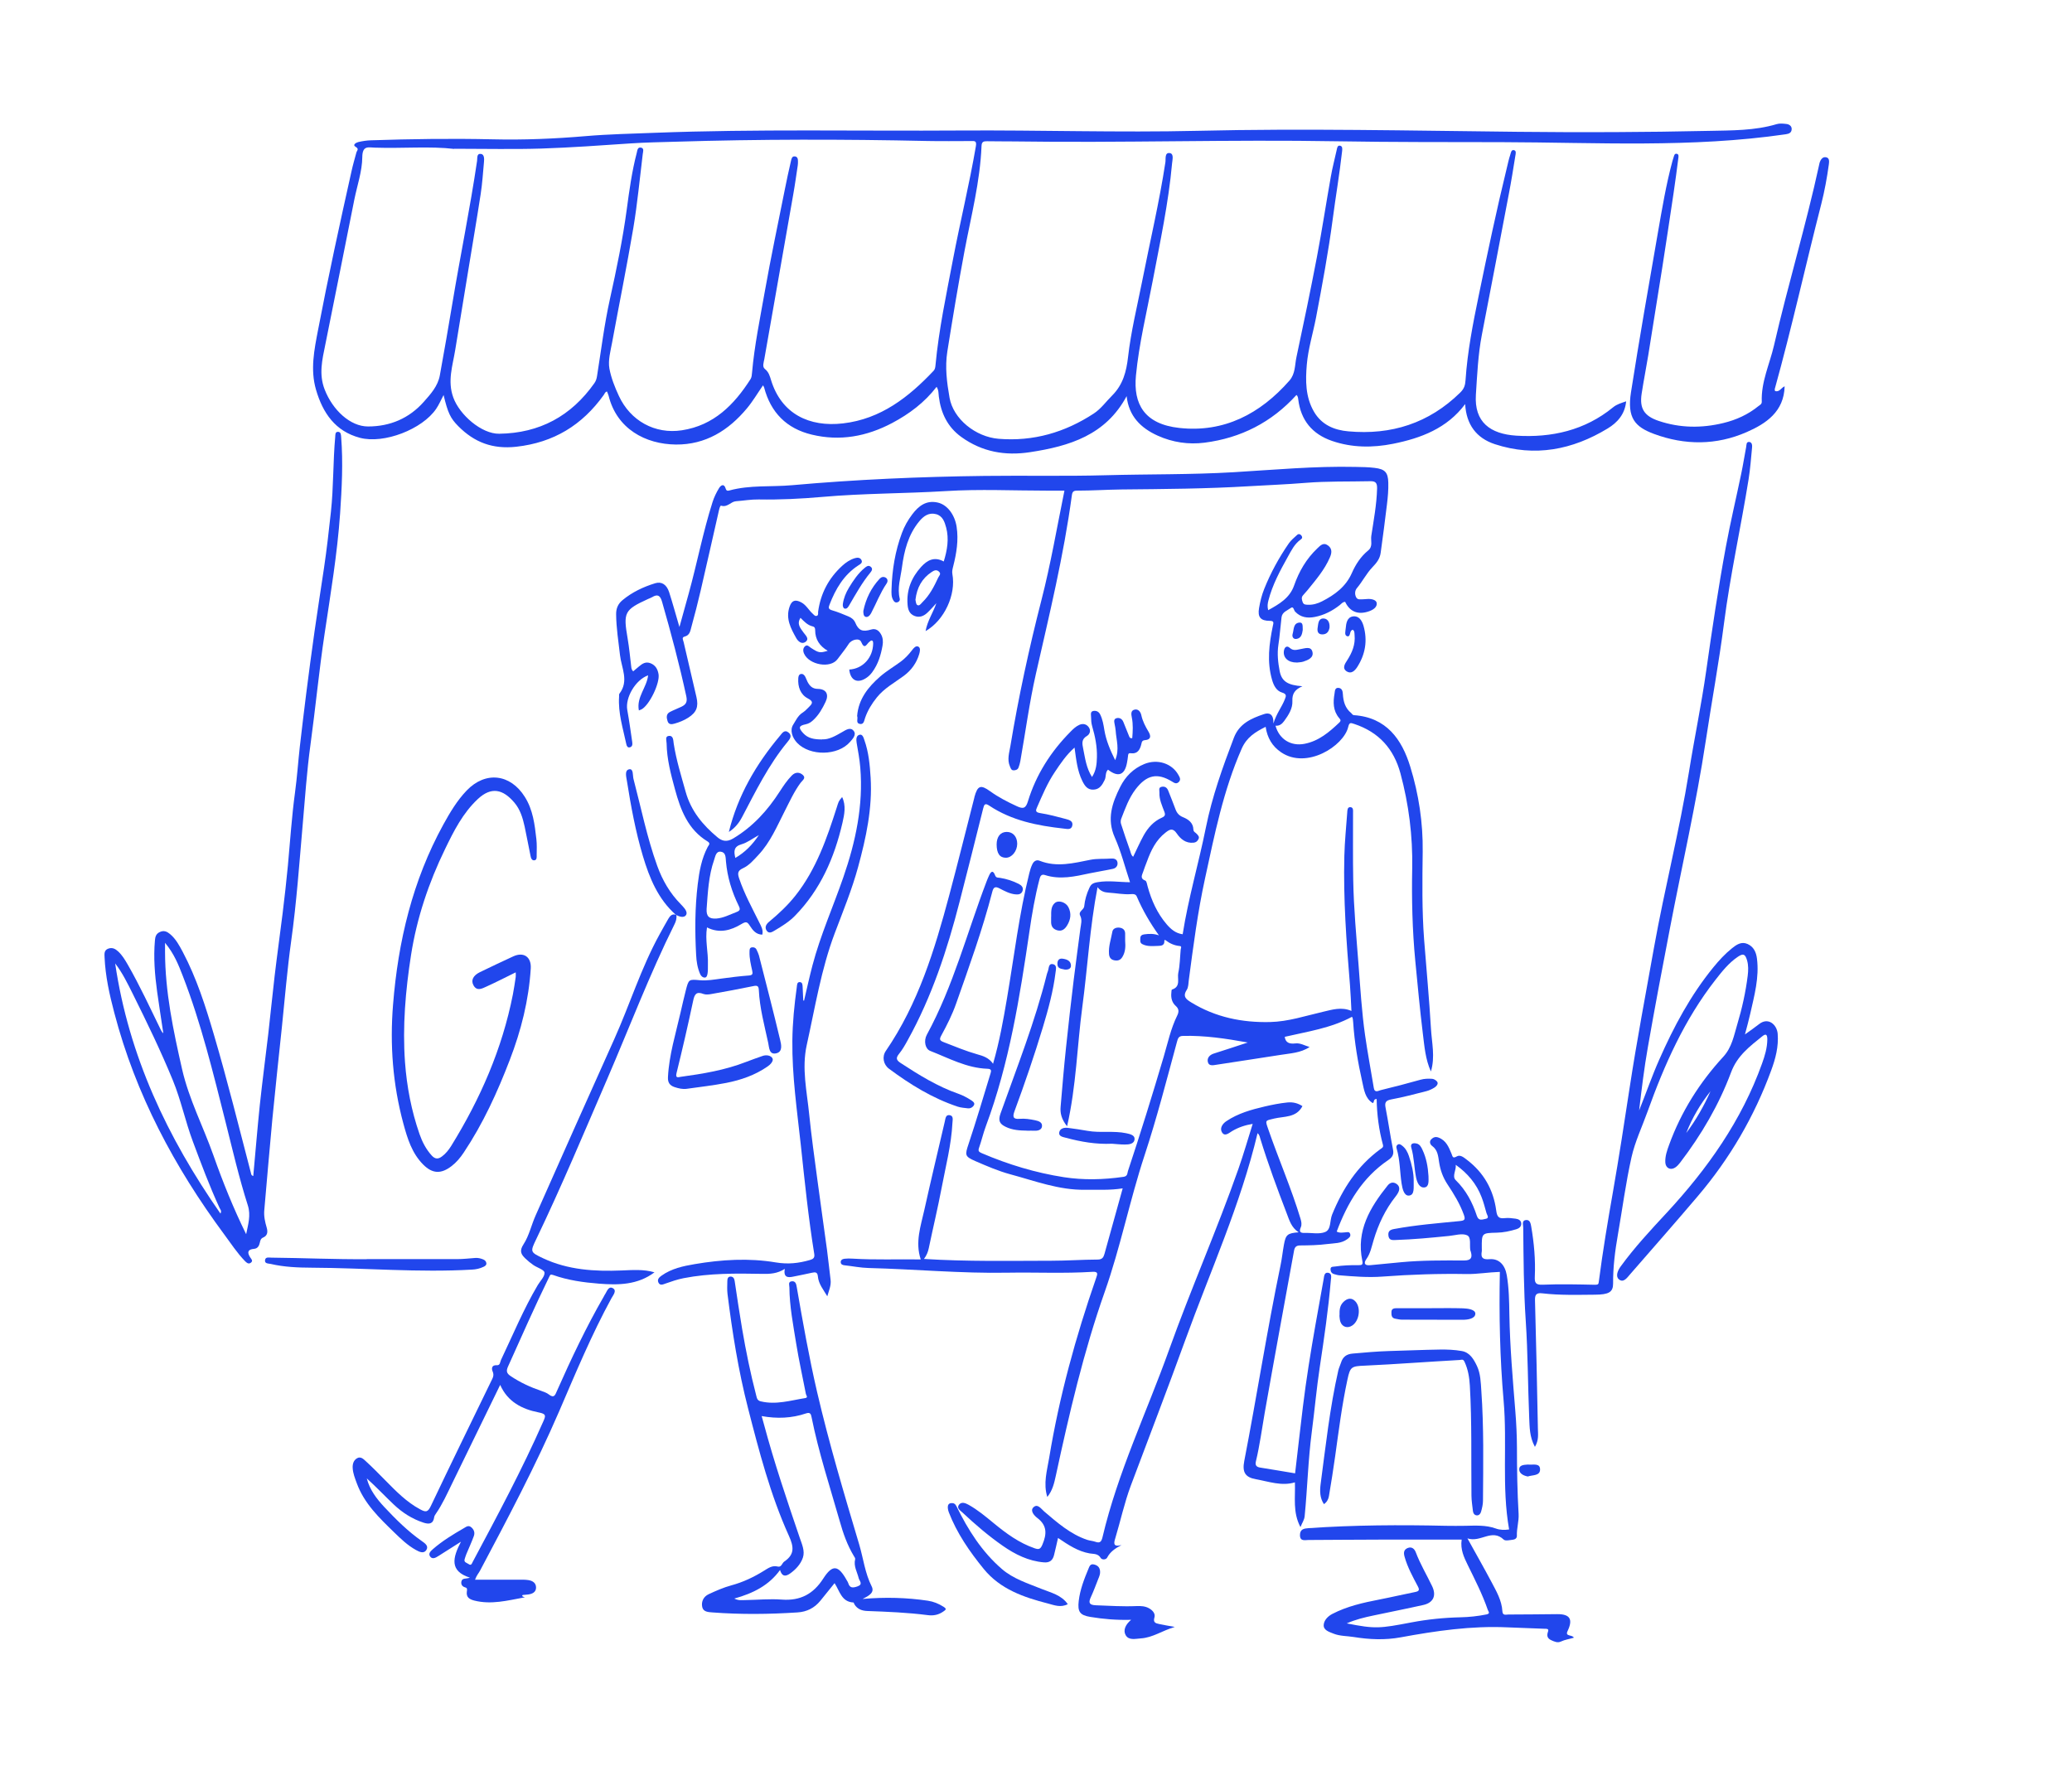 <svg width="1408" height="1200" viewBox="0 0 1408 1200" fill="none" xmlns="http://www.w3.org/2000/svg">
<path d="M430.325 456.195C431.54 455.148 432.797 454.101 434.053 453.053C436.399 451.084 438.703 449.367 442.179 450.791C445.572 452.215 446.912 454.855 447.499 458.123C448.546 464.155 441.383 479.07 436.022 482.045C435.477 482.338 434.849 482.505 434.137 482.799C432.378 473.791 439.498 467.256 440.42 458.96C431.833 461.977 424.754 474.168 426.262 482.505C427.561 489.711 428.566 496.959 429.613 504.207C429.823 505.715 429.864 507.433 427.98 507.894C426.513 508.271 425.885 507.014 425.634 505.841C423.372 495.116 419.937 484.6 420.691 473.414C420.733 472.744 420.566 471.906 420.901 471.445C427.561 462.815 422.325 453.975 421.319 445.261C420.272 436.002 418.764 426.785 418.681 417.401C418.639 413.379 420.063 410.278 423.079 407.807C429.613 402.402 437.195 398.841 445.237 396.369C449.551 395.029 452.986 397.249 454.662 402.318C457.049 409.734 459.102 417.275 461.699 426.115C464.044 417.694 466.055 410.488 468.024 403.282C473.72 382.67 477.699 361.638 484.192 341.235C485.239 337.926 486.789 334.742 488.59 331.767C489.847 329.714 492.025 328.374 493.114 332.019C493.658 333.778 494.58 333.611 495.669 333.317C509.617 329.505 523.985 331.013 538.101 329.756C581.663 325.86 625.268 323.975 668.998 323.43C696.476 323.095 723.954 323.723 751.431 322.969C780.417 322.173 809.403 322.634 838.347 320.916C865.909 319.282 893.47 316.685 921.158 317.313C925.514 317.397 929.87 317.439 934.185 317.984C941.138 318.822 943.232 321 943.4 328.039C943.525 332.856 943.107 337.716 942.52 342.534C941.222 353.636 939.714 364.697 938.206 375.757C937.661 379.821 935.399 382.586 932.467 385.644C928.53 389.792 925.849 395.196 922.079 399.679C920.655 401.355 920.488 403.785 921.535 405.879C922.582 407.932 924.718 407.22 926.477 407.262C927.315 407.262 928.153 407.136 928.991 407.094C931.63 406.843 935.064 407.555 935.483 409.608C936.07 412.541 933.096 414.468 930.289 415.432C922.875 418.029 917.262 415.767 914.079 409.022C912.403 409.022 911.524 410.32 910.435 411.2C905.366 415.18 899.754 418.071 893.429 419.286C888.444 420.249 883.795 419.621 880.067 415.641C879.187 414.677 878.978 411.829 877.218 413.127C874.873 414.887 871.312 415.85 870.851 419.495C870.098 425.738 869.679 432.022 868.715 438.222C867.794 444.297 868.464 450.288 869.595 456.154C870.977 463.066 875.04 465.664 885.051 466.376C880.067 468.513 877.972 471.319 878.224 476.431C878.475 481.458 875.627 485.941 872.611 490.047C871.145 492.058 869.385 493.44 866.747 493.189C869.302 502.447 877.218 507.265 886.433 505.506C896.151 503.621 903.23 497.588 910.058 491.094C911.44 489.753 910.979 489.125 909.974 487.952C905.827 483.05 905.827 477.185 906.874 471.319C907.126 469.895 906.958 467.088 909.765 467.507C911.943 467.842 912.403 469.644 912.529 471.697C912.822 476.64 914.037 481.207 918.142 484.558C918.77 485.061 919.022 485.941 920.027 486.025C942.143 487.533 952.615 502.406 958.354 521.133C964.092 539.776 967.024 559.09 966.773 578.78C966.522 598.68 966.228 618.622 967.736 638.522C969.286 658.674 971.213 678.784 972.386 698.977C972.93 708.571 975.36 718.249 972.344 728.178C968.574 719.841 967.946 710.959 966.857 702.287C964.846 685.906 963.338 669.483 961.746 653.102C959.736 632.113 959.233 611.039 959.652 589.966C960.029 568.139 957.348 546.689 951.652 525.574C947.128 508.857 936.949 497.546 920.32 492.016C917.765 491.178 916.927 490.801 916.131 494.152C913.032 506.972 888.025 523.06 870.6 511.287C864.527 507.182 861.176 501.484 860.045 493.943C853.008 497.504 847.227 500.939 843.751 508.857C831.31 537.137 825.362 567.091 818.87 596.963C813.885 619.795 810.911 642.88 807.853 665.964C807.56 668.268 807.602 670.949 806.429 672.751C803.371 677.401 806.303 679.286 809.571 681.297C826.032 691.352 844.086 695.039 863.144 694.578C875.501 694.285 887.146 690.347 899 687.623C905.283 686.157 911.608 684.104 918.351 687.037C918.016 680.836 917.807 675.013 917.346 669.232C914.917 640.073 912.78 610.872 913.534 581.587C913.786 571.742 914.791 561.938 915.503 552.093C915.587 550.627 915.629 548.574 917.43 548.532C919.776 548.532 919.44 550.794 919.44 552.386C919.482 567.636 919.273 582.844 919.566 598.094C919.901 617.491 921.744 636.805 923.21 656.118C924.425 671.913 925.388 687.791 927.608 703.46C929.326 715.484 931.588 727.424 933.556 739.406C934.143 742.967 936.698 741.249 938.206 740.872C947.253 738.693 956.301 736.305 965.265 733.792C967.904 733.038 970.585 732.996 973.224 733.163C974.522 733.247 976.281 734.378 976.784 735.468C977.412 736.808 975.988 738.358 974.773 739.112C973.098 740.16 971.213 741.04 969.328 741.542C961.411 743.553 953.495 745.69 945.452 747.156C941.641 747.868 940.845 749.251 941.557 752.854C943.4 762.322 944.74 771.874 946.625 781.343C947.295 784.778 945.997 786.579 943.358 788.381C925.765 800.321 915.629 817.54 908.34 836.979C910.435 838.11 912.236 837.608 914.037 837.524C915.336 837.44 916.885 836.812 917.472 838.529C918.1 840.331 916.676 841.253 915.461 842.174C911.44 845.149 906.581 844.855 902.015 845.442C895.9 846.238 889.659 846.364 883.501 846.406C880.611 846.406 879.732 847.746 879.313 850.176C872.653 886.834 865.867 923.451 859.416 960.151C857.49 971.127 856.065 982.187 853.468 992.996C852.756 995.845 853.762 996.976 856.484 997.395C864.317 998.61 872.15 999.993 880.067 1001.29C881.826 986.293 883.543 971.043 885.386 955.877C887.648 937.402 890.622 919.01 893.847 900.66C895.691 890.228 897.534 879.754 899.46 869.322C899.795 867.479 899.837 864.588 902.434 864.965C905.408 865.384 904.487 868.401 904.319 870.411C902.644 890.018 899.795 909.458 896.863 928.897C894.643 943.56 893.345 958.349 891.418 973.054C888.905 992.117 888.444 1011.35 886.559 1030.45C886.308 1032.96 884.925 1034.77 883.711 1037.82C878.349 1027.77 880.318 1017.63 879.941 1007.41C870.893 1010.13 862.265 1006.86 853.51 1005.31C846.222 1004.01 844.044 1000.62 845.51 992.954C854.097 948.629 861.008 904.053 870.181 859.854C871.145 855.287 871.605 850.679 872.443 846.07C873.7 839.032 874.831 838.068 882.496 837.482C877.512 834.256 876.171 829.312 874.37 824.62C867.919 807.82 861.678 790.937 856.4 773.76C856.023 772.503 855.856 771.162 854.557 770.115C842.997 818.755 822.346 864.085 805.424 910.756C793.444 943.853 780.752 976.741 768.396 1009.71C764.039 1021.4 761.442 1033.59 757.84 1045.53C756.919 1048.55 756.165 1051.57 762.113 1050.02C757.714 1052.32 754.405 1054.62 752.353 1058.56C751.557 1060.07 748.793 1060.2 747.955 1058.77C746.112 1055.67 743.18 1056.17 740.499 1055.71C732.54 1054.33 726.006 1049.97 718.969 1045.2C718.006 1049.35 717.21 1053.12 716.246 1056.89C715.367 1060.36 713.356 1062.12 709.377 1061.79C698.863 1060.91 689.816 1056.38 681.396 1050.52C671.637 1043.73 662.631 1035.98 653.96 1027.85C652.494 1026.51 649.813 1024.88 651.74 1022.53C653.458 1020.44 656.055 1021.48 658.191 1022.66C664.348 1026.09 669.752 1030.62 675.155 1035.06C683.7 1042.1 692.496 1048.59 703.136 1052.24C706.068 1053.24 707.073 1052.74 708.371 1049.68C711.345 1042.6 711.681 1036.73 704.853 1031.58C702.926 1030.12 699.827 1026.81 702.172 1024.46C705.021 1021.57 707.408 1025.34 709.586 1027.22C718.508 1034.81 727.305 1042.56 738.656 1046.45C740.541 1047.08 742.593 1047.17 744.478 1047.84C747.578 1048.97 748.499 1047.5 749.17 1044.78C759.558 1000.62 779.244 959.773 794.449 917.292C809.277 875.9 827.079 835.597 841.656 794.079C845.091 784.233 847.981 774.22 851.248 763.789C846.138 764.626 841.614 766.135 837.342 768.648C835.206 769.905 832.357 772.67 830.43 769.612C828.713 766.889 830.556 763.831 833.363 761.945C841.279 756.625 850.285 754.111 859.416 751.974C864.443 750.801 869.511 749.796 874.705 749.251C878.601 748.832 881.91 749.712 885.051 751.723C880.904 759.725 872.653 758.552 865.783 760.186C859.584 761.652 859.709 761.233 861.804 767.35C868.841 787.753 877.512 807.569 883.753 828.265C884.339 830.276 884.758 832.245 883.92 834.13C882.622 837.105 883.627 838.027 886.601 837.901C891.292 837.733 896.486 838.948 900.508 837.272C904.654 835.555 903.565 829.522 905.199 825.5C912.362 807.862 922.373 792.403 937.955 781.007C939.044 780.211 940.258 779.792 939.756 777.991C937.033 767.894 935.651 757.546 935.483 746.863C932.97 746.947 934.059 749.125 932.844 749.67C927.608 746.444 926.938 740.621 925.765 735.468C922.75 722.019 920.404 708.403 919.524 694.62C919.44 693.112 919.273 691.687 918.728 691.017C904.277 698.809 888.486 701.03 873.03 704.633C873.532 708.697 876.339 709.576 880.192 709.116C883.669 708.697 886.643 710.624 889.91 711.545C883.795 715.651 876.716 715.819 869.888 716.95C855.563 719.254 841.195 721.307 826.87 723.569C824.441 723.946 821.592 724.659 820.838 721.935C820.042 719.212 821.802 716.95 824.859 715.986C832.315 713.64 839.729 711.168 847.897 708.487C832.86 705.764 818.493 703.627 803.832 704.004C800.858 704.088 800.439 705.722 799.811 707.984C792.816 733.792 786.156 759.725 777.778 785.155C767.684 815.78 761.442 847.495 750.719 877.911C736.31 918.674 726.592 960.737 717.461 1002.93C716.372 1007.95 715.241 1012.94 711.681 1017.34C708.832 1008.16 711.513 999.448 712.937 990.86C719.807 949.132 730.991 908.494 744.855 868.568C745.819 865.845 746.447 864.085 742.384 864.337C723.158 865.552 703.848 864.588 684.622 864.923C653.122 865.51 621.749 862.535 590.292 861.739C584.805 861.613 579.359 860.482 573.914 859.896C572.657 859.77 571.485 859.351 571.317 858.01C571.108 856.335 572.49 855.622 573.83 855.455C575.631 855.245 577.516 855.245 579.318 855.371C594.732 856.335 610.104 855.664 625.686 855.916C621.749 844.185 625.686 833.251 628.116 822.274C632.556 802.206 637.373 782.222 642.022 762.197C642.483 760.228 642.567 757.588 645.122 757.839C648.18 758.175 647.3 761.107 647.216 763.118C646.462 778.159 642.609 792.696 639.844 807.401C637.247 821.101 633.98 834.633 631.132 848.291C630.587 850.888 629.624 853.276 627.865 855.581C657.102 857.424 685.92 856.837 714.697 856.796C725.084 856.796 735.472 856.041 745.819 856C748.918 856 749.84 854.617 750.51 852.229C754.573 837.524 758.678 822.861 762.908 807.611C754.154 809.035 745.693 808.449 737.232 808.574C719.555 808.826 703.219 802.542 686.548 798.059C678.339 795.838 670.548 792.445 662.798 789.093C655.51 785.909 655.678 784.987 658.149 777.53C663.469 761.568 668.244 745.439 673.145 729.351C673.689 727.633 673.731 726.418 671.008 726.334C656.934 725.874 644.787 719.129 632.095 714.185C628.744 712.886 627.529 707.398 629.833 703.166C647.845 670.111 657.144 633.746 670.464 598.89C670.925 597.633 671.469 596.418 672.014 595.203C673.27 592.354 674.736 590.93 676.244 594.952C676.914 596.711 678.255 596.376 679.511 596.586C683.951 597.298 688.224 598.638 692.245 600.691C694.172 601.655 695.596 603.163 694.884 605.384C694.172 607.604 692.287 608.065 689.983 607.813C686.046 607.395 682.653 605.551 679.26 603.792C676.202 602.158 675.071 602.996 674.275 606.138C667.615 631.903 658.568 656.914 649.73 682.01C647.091 689.551 643.488 696.673 639.677 703.669C638.127 706.476 638.588 707.23 641.562 708.361C648.976 711.21 656.306 714.311 664.013 716.489C667.951 717.578 672.014 718.835 674.82 722.941C679.176 707.859 681.815 693.07 684.328 678.239C689.145 649.918 692.496 621.346 699.45 593.402C699.952 591.307 700.622 589.212 701.544 587.285C702.507 585.316 704.267 584.059 706.487 584.981C718.089 589.589 729.566 586.573 741.002 584.31C745.651 583.389 750.342 583.85 755.034 583.472C757.044 583.305 758.929 583.849 759.348 585.986C759.767 588.207 758.468 590.008 756.248 590.469C751.054 591.6 745.777 592.396 740.583 593.485C730.446 595.664 720.351 598.01 710.005 594.658C707.743 593.946 706.905 595.287 706.361 597.507C703.345 609.112 701.293 620.927 699.575 632.783C692.957 677.736 685.878 722.522 669.919 765.381C668.118 770.199 666.987 775.268 665.27 780.128C664.516 782.306 665.27 782.851 667.113 783.689C685.082 791.397 703.806 797.053 722.99 800.028C736.226 802.081 750.007 801.746 763.495 799.776C766.343 799.357 766.008 797.263 766.469 795.88C775.056 770.073 783.098 744.098 790.805 718.039C793.57 708.697 795.58 699.061 799.937 690.221C801.151 687.749 801.319 685.696 798.889 683.56C796.418 681.339 795.622 678.197 795.957 674.845C796.041 674.008 796.041 672.583 796.418 672.499C802.617 670.53 799.853 665 800.691 661.146C801.822 655.993 801.822 650.546 802.324 645.268C802.408 644.388 803.288 643.089 801.696 642.921C798.052 642.586 794.952 641.204 792.104 639.025C791.601 638.648 791.182 638.69 791.224 639.486C791.392 642.586 789.046 642.796 786.994 642.838C783.349 642.921 779.58 643.424 776.145 641.581C774.469 640.659 774.888 639.025 774.888 637.559C774.888 635.883 776.061 635.213 777.485 635.003C780.794 634.542 784.103 634.417 787.538 635.674C781.548 627.295 776.48 618.622 772.501 609.322C771.789 607.604 770.281 607.52 768.731 607.646C763.495 608.065 758.385 606.934 753.233 606.64C750.51 606.473 747.955 605.761 745.819 602.912C740.541 630.269 739.075 657.459 735.472 684.314C731.912 710.875 731.409 737.897 725.126 765.422C721.189 760.479 720.351 756.373 720.728 752.142C721.859 738.693 722.99 725.203 724.414 711.797C726.006 696.38 727.807 681.004 729.65 665.67C731.032 654.107 732.708 642.586 734.174 631.023C734.551 628.133 735.514 625.242 734.048 622.309C732.54 619.293 736.52 618.497 736.771 615.857C737.19 611.584 738.405 607.394 740.248 603.456C741.337 601.11 742.342 600.105 745.944 599.518C753.316 598.261 760.395 599.518 767.893 599.56C764.416 589.128 761.819 578.738 757.547 569.144C751.934 556.576 755.746 545.683 761.233 534.749C764.793 527.668 770.155 522.264 777.653 519.205C786.533 515.603 796.376 518.787 800.732 526.579C801.654 528.213 802.743 529.889 800.9 531.565C799.266 533.073 797.842 531.983 796.376 531.104C786.407 525.029 779.244 526.579 771.747 536.299C767.097 542.373 764.626 549.454 761.903 556.45C761.526 557.456 761.442 558.838 761.777 559.886C763.704 565.918 765.715 571.868 767.851 577.817C768.396 579.325 768.521 581.126 770.029 582.258C772.417 577.398 774.553 572.454 777.15 567.762C780.04 562.567 783.936 558.168 789.507 555.696C791.643 554.732 792.062 553.853 791.182 551.548C789.632 547.401 787.664 543.253 787.873 538.645C787.957 537.178 786.952 535.084 789.591 534.665C791.769 534.33 793.109 535.419 793.863 537.346C795.497 541.536 797.214 545.683 798.764 549.915C799.727 552.554 801.235 554.314 804 555.403C807.602 556.869 810.827 559.215 810.953 563.74C810.995 565.416 812.461 565.793 813.299 566.756C814.136 567.762 815.225 568.642 814.43 570.234C813.676 571.742 812.712 572.538 810.995 572.705C805.759 573.208 802.199 570.15 799.685 566.463C796.963 562.441 794.826 563.614 792.02 565.835C785.527 570.862 782.177 577.859 779.454 585.316C778.574 587.662 777.611 589.966 776.857 592.354C776.145 594.575 774.386 597.005 778.281 598.471C779.203 598.806 779.454 601.068 779.873 602.493C782.47 611.919 786.365 620.633 792.774 628.133C795.622 631.442 798.848 634.291 803.665 634.92C807.518 610.411 814.555 586.656 819.414 562.525C823.687 541.326 830.849 521.342 838.473 501.358C842.159 491.722 850.327 488.203 858.914 485.312C862.558 484.056 865.574 485.354 865.322 491.68C867.417 484.81 871.061 480.495 873.071 475.3C873.825 473.33 874.705 471.697 871.27 470.691C867.375 469.56 865.49 465.831 864.401 461.977C860.84 449.702 862.432 437.51 864.945 425.361C865.364 423.392 866.034 421.925 862.851 421.925C856.61 421.925 854.516 419.412 855.563 413.295C856.317 408.896 857.364 404.539 859.039 400.349C863.437 389.331 869.092 378.983 875.836 369.221C877.344 367.085 879.48 365.325 881.449 363.524C882.496 362.56 883.711 363.021 884.465 364.11C885.093 365.074 885.009 365.912 883.92 366.624C879.648 369.598 877.511 374.165 875.082 378.48C869.804 387.948 864.652 397.459 861.93 408.1C861.427 410.111 861.092 411.996 861.762 414.677C869.302 410.53 876.422 406.424 879.396 397.878C882.747 388.284 887.732 379.737 895.146 372.699C897.157 370.813 899.251 368.3 902.476 370.73C905.492 372.992 904.948 376.008 903.691 378.857C900.089 387.236 894.141 394.107 888.486 401.103C887.522 402.277 886.517 403.366 885.512 404.497C884.172 405.963 884.59 407.43 885.177 409.105C885.847 411.074 887.313 410.907 888.779 410.991C892.214 411.158 895.481 410.153 898.413 408.645C907 404.246 914.54 398.757 918.645 389.415C921.2 383.591 924.676 378.229 929.703 374.123C933.138 371.316 931.336 367.546 931.839 364.236C933.473 353.553 935.483 342.911 935.776 332.019C935.86 328.374 934.939 326.949 931.169 327.033C916.466 327.368 901.722 326.949 887.02 328.164C874.37 329.212 861.636 329.672 848.945 330.427C820.001 332.186 791.057 332.354 762.071 332.647C752.06 332.773 742.007 333.443 731.954 333.443C729.399 333.443 728.687 334.197 728.352 336.753C722.823 377.684 713.063 417.736 703.931 457.955C699.491 477.562 696.853 497.546 693.334 517.362C693.083 518.828 692.622 520.253 692.119 521.635C691.575 523.06 690.193 523.521 688.81 523.521C687.177 523.521 686.842 522.18 686.297 520.881C684.245 516.189 685.836 511.539 686.59 507.056C692.119 473.666 699.282 440.61 707.701 407.807C713.984 383.382 718.215 358.538 723.325 333.443C719.346 333.443 715.534 333.443 711.722 333.443C688.768 333.443 665.73 332.312 642.86 333.736C614.796 335.454 586.648 335.244 558.667 337.716C544.3 338.973 529.975 339.685 515.565 339.434C510.329 339.35 505.219 340.272 500.067 340.649C496.632 340.9 494.329 345.006 490.056 343.665C489.218 343.414 488.674 346.389 488.297 347.981C484.234 365.786 480.255 383.633 476.108 401.439C474.181 409.692 472.087 417.903 469.825 426.073C469.113 428.628 468.819 431.729 465.259 432.608C462.997 433.153 464.254 434.996 464.547 436.337C467.437 448.78 470.369 461.265 473.259 473.707C474.809 480.369 473.301 484.139 467.688 487.742C464.882 489.544 461.782 490.801 458.557 491.722C456.463 492.351 454.368 492.602 453.614 490.005C452.902 487.742 452.567 485.229 455.248 483.846C457.761 482.547 460.442 481.542 462.997 480.327C465.971 478.902 467.228 477.227 466.39 473.289C461.699 451.629 456.002 430.262 449.886 408.938C448.672 404.664 446.871 403.533 443.059 405.879C442.221 406.382 441.216 406.675 440.336 407.094C424.293 414.426 423.456 416.228 426.472 433.74C427.561 440.15 428.189 446.643 428.943 453.095C429.069 454.31 429.278 455.399 430.451 456.405L430.325 456.195Z" fill="#2146EC"/>
<path d="M1105.04 272.57C1104.29 281.451 1099.05 287.233 1092.43 291.213C1068.56 305.708 1043.01 310.736 1015.91 301.896C1003.17 297.748 996.386 288.406 995.632 274.622C983.318 291.129 965.599 297.79 946.624 301.603C932.76 304.368 918.728 304.326 905.114 299.634C891.669 294.983 883.961 285.599 882.202 271.438C882.076 270.307 881.909 269.134 880.987 268.422C864.149 287.023 843.163 297.707 818.492 300.849C807.643 302.231 796.794 300.639 786.7 296.073C775.181 290.878 767.055 282.834 765.589 269.218C751.389 295.737 726.675 303.237 699.952 307.301C683.029 309.898 667.405 307.133 653.289 296.994C643.823 290.165 639.341 280.655 637.959 269.427C637.707 267.333 637.917 265.154 636.451 262.892C628.241 273.575 617.853 281.326 606.25 287.484C588.993 296.617 570.772 300.011 551.588 295.36C534.498 291.255 523.733 280.362 519.251 263.311C519.125 262.892 518.832 262.515 518.497 261.886C514.769 267.249 511.585 272.695 507.606 277.471C495.082 292.512 479.5 302.273 459.31 302.106C438.576 301.896 419.099 291.422 413.57 268.925C413.318 267.961 412.858 267.081 412.481 266.076C411.224 266.285 410.889 267.5 410.302 268.38C395.642 288.867 376.374 300.765 350.781 303.614C334.696 305.373 322.298 300.597 311.449 289.663C306.046 284.216 304.328 280.613 301.438 268.464C299.637 271.815 298.338 274.999 296.412 277.806C287.029 291.716 260.933 301.854 244.597 297.539C227.801 293.098 219.339 280.655 214.732 264.819C210.753 251.119 213.559 237.671 216.114 224.306C223.025 188.151 230.858 152.163 238.901 116.217C239.822 112.028 241.037 107.88 242.168 103.691C242.545 102.224 244.304 101.261 241.498 99.669C239.361 98.412 242.084 96.862 243.508 96.527C246.273 95.898 249.121 95.437 251.928 95.354C279.531 94.432 307.177 94.055 334.822 94.683C355.891 95.186 376.96 94.306 398.03 92.505C413.695 91.164 429.445 90.871 445.153 90.242C514.308 87.603 583.464 89.153 652.661 88.692C706.444 88.357 760.227 90.159 813.968 88.902C886.349 87.184 958.73 88.818 1031.07 89.572C1074.46 90.033 1117.86 89.907 1161.21 88.944C1176.63 88.609 1192.33 88.86 1207.41 84.335C1209.42 83.749 1211.77 84 1213.91 84.251C1215.83 84.461 1217.59 85.634 1217.51 87.771C1217.42 90.033 1215.96 90.913 1213.49 91.248C1149.36 100.59 1084.85 96.778 1020.47 96.611C983.443 96.527 946.415 96.652 909.429 96.024C835.875 94.725 762.363 97.197 688.81 96.108C682.778 96.024 676.746 96.108 670.714 95.982C668.452 95.982 667.112 96.233 666.986 99.166C666.023 123.423 659.907 146.843 655.426 170.555C651.153 193.304 647.383 216.095 643.739 238.928C642.064 249.569 643.446 259.959 645.247 270.265C647.802 284.761 662.923 296.911 678.589 298.209C702.172 300.136 723.618 293.894 743.263 281.032C748.205 277.806 751.598 272.905 755.745 268.799C763.159 261.384 765.421 252.46 766.552 242.656C768.521 225.312 772.709 208.386 776.102 191.293C781.422 164.271 787.789 137.458 791.936 110.226C792.271 108.132 791.307 103.523 794.868 104.026C797.884 104.445 796.669 108.592 796.459 111.106C794.03 138.003 788.333 164.397 783.307 190.874C779.244 212.283 774.008 233.523 771.914 255.225C770.071 274.413 777.484 288.238 801.444 290.836C831.728 294.145 856.358 281.284 876.212 258.66C880.317 253.968 879.815 248.103 880.987 242.698C885.846 219.991 890.58 197.242 894.936 174.451C898.371 156.353 901.135 138.128 904.36 119.988C905.408 113.955 906.999 108.048 908.298 102.057C908.633 100.59 908.8 98.579 910.727 99.04C912.445 99.459 912.151 101.428 911.984 102.979C910.266 118.396 907.628 133.646 905.617 149.021C902.643 171.477 898.496 193.723 894.266 215.969C892.213 226.569 888.946 237.043 888.025 247.726C887.103 258.535 887.019 269.679 892.883 279.775C898.119 288.783 906.706 292.302 916.214 293.14C945.41 295.779 970.961 287.694 992.24 266.83C995.046 264.065 995.632 261.761 995.884 258.367C997.182 238.928 1000.91 219.908 1004.85 200.845C1010.84 171.77 1016.95 142.737 1023.99 113.913C1024.7 111.022 1025.29 108.09 1026.25 105.283C1026.67 104.026 1026.88 101.68 1028.68 102.015C1030.61 102.35 1029.94 104.529 1029.73 105.911C1028.35 114.458 1027.01 123.004 1025.37 131.509C1019.3 163.517 1013.18 195.525 1006.98 227.532C1004.39 240.981 1003.8 254.638 1002.92 268.254C1001.71 286.898 1012.68 294.941 1030.36 296.073C1054.27 297.581 1076.98 292.512 1096.16 276.801C1098.76 274.664 1101.73 273.91 1105.04 272.737V272.57ZM308.768 101.219C292.307 99.25 273.541 100.968 254.776 100.339C250.294 100.213 246.273 98.705 246.189 106.791C246.105 116.427 242.712 126.021 240.786 135.615C234.209 168.544 227.675 201.474 221.015 234.403C218.962 244.5 216.575 254.261 220.596 264.651C226.041 278.728 238.021 289.83 250.084 289.83C265.08 289.83 278.023 284.3 287.95 273.114C292.558 267.919 297.543 262.473 298.883 255.099C301.857 238.76 304.705 222.421 307.428 206.04C312.789 173.781 319.408 141.731 324.183 109.388C324.476 107.377 323.806 104.152 326.863 104.612C329.167 104.948 329.083 108.006 328.874 110.143C328.204 117.474 327.743 124.806 326.612 132.054C323.973 149.314 320.999 166.533 318.193 183.794C315.219 201.851 312.245 219.908 309.313 237.964C307.595 248.606 303.951 258.828 308.014 270.098C312.287 281.954 327.24 294.941 339.22 294.774C366.656 294.397 388.102 282.792 403.894 260.42C405.025 258.828 405.444 257.278 405.737 255.393C408.501 238.006 410.638 220.536 414.449 203.317C418.931 183.082 423.162 162.763 425.926 142.15C427.644 129.33 429.403 116.511 432.67 103.984C433.131 102.224 433.173 99.794 435.686 100.339C437.864 100.842 436.943 103.146 436.775 104.654C434.723 121.37 433.173 138.128 430.408 154.719C426.01 180.778 420.732 206.711 415.957 232.727C414.868 238.593 413.109 244.877 414.114 250.491C415.287 256.775 417.758 263.101 420.565 269.092C428.356 285.934 444.985 295.235 463.373 292.428C485.029 289.118 498.894 275.083 510.036 257.613C510.79 256.44 510.915 254.764 511.041 253.256C512.674 234.696 516.486 216.43 519.711 198.122C523.816 174.912 528.717 151.87 533.325 128.744C534.623 122.25 536.006 115.756 537.513 109.305C537.807 108.006 538.142 106.037 540.194 106.288C542.079 106.54 542.247 108.215 542.247 109.766C542.247 110.603 542.247 111.441 542.121 112.279C541.116 118.857 540.236 125.476 539.063 132.012C532.529 169.382 525.911 206.711 519.376 244.081C518.999 246.259 517.827 249.234 519.753 250.742C522.434 252.837 523.146 255.686 523.984 258.409C531.021 281.242 549.87 290.417 572.866 287.736C598.501 284.761 617.434 269.972 634.44 251.957C635.404 250.952 635.571 249.569 635.697 248.229C637.959 224.055 643.027 200.301 647.551 176.504C652.452 150.781 658.693 125.309 663.133 99.459C663.803 95.521 662.295 95.856 659.782 95.856C649.896 95.856 640.011 96.024 630.126 95.814C572.992 94.558 515.9 94.558 458.808 96.317C448.797 96.611 438.744 96.778 428.733 97.448C408.376 98.831 388.019 100.297 367.661 100.968C348.729 101.554 329.796 101.093 308.601 101.093L308.768 101.219Z" fill="#2146EC"/>
<path d="M1042.96 983.151C1039.32 976.406 1039.45 969.828 1039.15 963.502C1038.23 941.591 1038.27 919.68 1036.81 897.811C1035.38 876.57 1035.3 855.371 1035.09 834.13C1035.09 832.371 1033.96 829.522 1036.85 829.145C1039.78 828.768 1040.16 831.616 1040.53 833.627C1042.46 844.855 1043.47 856.167 1042.96 867.562C1042.8 871.626 1043.34 873.302 1048.28 873.093C1060.14 872.59 1072.08 872.883 1083.93 873.134C1086.15 873.176 1086.28 872.548 1086.48 870.788C1089.12 850.385 1092.52 830.108 1096.08 809.873C1100.18 786.328 1103.83 762.699 1107.43 739.029C1112.29 707.188 1118.32 675.558 1123.97 643.885C1131.14 603.875 1141.31 564.452 1147.77 524.275C1151.41 501.484 1156.18 478.86 1159.41 456.028C1163.43 427.748 1167.62 399.553 1172.81 371.483C1175.87 354.893 1179.81 338.428 1183.24 321.88C1184.5 315.889 1185.42 309.814 1186.59 303.781C1186.85 302.44 1186.55 300.178 1188.61 300.346C1190.7 300.513 1190.74 302.818 1190.57 304.368C1189.9 311.49 1189.36 318.654 1188.23 325.734C1182.99 358.412 1175.75 390.755 1171.52 423.643C1168.08 450.372 1163.14 476.891 1159.12 503.537C1152.62 546.479 1142.86 588.709 1134.7 631.316C1129.54 658.045 1124.48 684.816 1119.78 711.671C1117.27 725.915 1115.55 740.243 1113.84 754.655C1118.49 743.134 1122.51 731.404 1127.53 720.092C1137.38 697.762 1148.81 676.354 1164.31 657.375C1168.12 652.683 1172.23 648.242 1176.92 644.471C1179.93 642.042 1183.29 639.695 1187.43 641.497C1191.66 643.34 1193.38 647.069 1193.92 651.468C1195.56 664.33 1192.12 676.605 1189.36 688.922C1188.35 693.447 1187.1 697.888 1185.76 702.999C1189.32 700.443 1192.42 698.307 1195.35 696.002C1201.63 691.017 1207.5 696.421 1208 702.538C1208.71 711.252 1206.53 719.464 1203.6 727.424C1192.08 758.887 1175.41 787.417 1153.67 812.973C1138.51 830.82 1123.05 848.416 1107.68 866.054C1105.63 868.4 1103.16 872.129 1100.01 869.364C1097.71 867.311 1099.3 863.457 1101.27 860.733C1110.74 847.704 1121.71 835.932 1132.64 824.159C1160.29 794.288 1183.45 761.568 1197.32 722.941C1199.24 717.62 1200.88 712.258 1200.96 706.476C1200.96 703.543 1200.33 701.951 1197.49 704.297C1188.98 711.168 1180.52 717.494 1176.33 728.764C1168.08 750.843 1156.18 771.162 1141.82 789.973C1140.81 791.272 1139.68 792.612 1138.3 793.492C1135.12 795.545 1131.81 793.785 1131.64 789.973C1131.43 785.741 1132.85 781.803 1134.28 777.865C1142.45 755.493 1154.93 735.677 1171.01 718.207C1176.92 711.797 1178.26 703.753 1180.56 696.086C1183.79 685.319 1186.26 674.259 1187.64 663.031C1188.06 659.554 1188.19 656.076 1187.18 652.599C1185.92 648.368 1184.63 647.739 1180.9 650.253C1174.7 654.442 1170.13 660.266 1165.61 666.047C1144.62 692.944 1131.01 723.611 1119.58 755.409C1115.89 765.716 1111.07 775.812 1108.68 786.412C1104.79 803.756 1102.49 821.436 1099.43 838.99C1097.5 850.008 1096.08 861.069 1096.16 872.297C1096.16 878.12 1093.31 879.838 1083.76 879.88C1071.87 879.963 1059.97 880.34 1048.12 878.958C1044.22 878.497 1042.96 879.586 1043.09 883.692C1043.89 912.809 1044.51 941.926 1045.06 971.043C1045.14 974.814 1045.73 978.71 1043.05 983.276L1042.96 983.151ZM1145.88 769.989C1152.46 761.191 1157.86 751.681 1162.38 741.584C1155.51 750.214 1149.94 759.599 1145.88 769.989Z" fill="#2146EC"/>
<path d="M172.092 799.358C173.6 783.019 174.898 766.889 176.574 750.759C178.291 734.672 180.427 718.626 182.312 702.538C183.82 689.467 185.077 676.312 186.627 663.241C188.302 648.996 190.313 634.794 192.072 620.55C193.37 609.783 194.627 599.016 195.632 588.249C197.182 571.658 198.229 555.026 200.491 538.477C201.874 528.255 202.586 517.907 203.717 507.643C205.099 495.577 206.565 483.511 208.073 471.445C209.874 457.243 211.759 443.04 213.769 428.88C215.822 414.552 218.042 400.266 220.178 385.979C222.063 373.327 223.487 360.591 224.87 347.855C226.713 330.887 226.252 313.794 227.802 296.827C227.927 295.361 227.676 293.391 229.77 293.475C231.655 293.559 231.697 295.402 231.823 296.953C233.205 314.339 232.284 331.684 231.111 349.07C229.184 376.553 224.618 403.659 220.555 430.849C216.785 455.902 214.398 481.123 210.963 506.218C208.492 524.233 207.277 542.374 205.685 560.514C203.381 586.908 201.538 613.344 197.852 639.654C195.172 658.967 193.58 678.449 191.569 697.846C189.391 718.752 187.087 739.657 185.077 760.563C183.108 781.175 181.433 801.829 179.59 822.484C179.213 826.547 180.092 830.402 181.223 834.256C182.019 836.979 181.977 839.702 178.794 841.043C177.118 841.755 176.867 843.138 176.532 844.646C176.071 846.699 175.066 848.5 172.72 848.71C168.49 849.045 167.777 850.93 169.914 854.366C170.668 855.581 172.259 856.837 170.416 858.178C168.825 859.351 167.526 858.094 166.479 857.047C161.117 851.517 156.929 845.065 152.363 838.906C118.518 793.157 92.171 743.679 77.678 688.336C74.411 675.935 71.605 663.45 71.06 650.546C70.976 648.284 70.6 645.77 73.615 644.681C76.422 643.676 78.516 644.933 80.401 646.692C83.124 649.248 85.009 652.432 86.852 655.616C95.061 669.944 101.973 684.942 109.219 699.773C109.638 700.653 110.099 701.491 110.979 702.203C109.596 692.819 108.088 683.434 106.79 674.05C105.198 662.445 104.235 650.798 105.282 639.067C105.491 636.721 105.952 634.626 108.591 633.411C111.439 632.071 113.576 633.16 115.502 634.752C119.44 638.02 121.827 642.503 124.173 646.902C133.639 664.791 139.713 683.979 145.41 703.334C154.541 734.378 162.332 765.8 170.5 797.095C170.71 797.891 170.626 798.771 172.176 799.274L172.092 799.358ZM167.275 838.739C168.573 832.245 170.584 825.961 168.406 819.174C162.5 800.656 158.102 781.72 153.368 762.867C144.865 729.267 136.739 695.542 124.173 663.157C121.283 655.7 118.309 648.117 112.151 640.743C112.151 643.676 112.151 645.268 112.151 646.86C112.193 674.008 117.764 700.402 123.754 726.712C128.404 747.073 138.121 765.632 145.033 785.197C151.441 803.379 158.646 821.269 167.275 838.781V838.739ZM78.265 654.82C87.522 717.579 113.701 773.006 149.808 824.746C150.813 822.819 149.64 821.897 149.221 820.975C142.394 806.186 136.739 790.979 131.042 775.729C125.932 762.071 123 747.701 117.471 734.211C109.261 714.227 99.837 694.746 90.203 675.39C86.642 668.268 83.207 661.146 78.307 654.82H78.265Z" fill="#2146EC"/>
<path d="M993.245 1046.33C974.396 1046.33 955.672 1046.33 936.907 1046.33C920.99 1046.33 905.072 1046.54 889.155 1046.58C886.768 1046.58 883.375 1047.71 883.375 1043.23C883.375 1039.21 886.14 1038.75 889.155 1038.54C920.277 1036.4 951.4 1036.23 982.564 1036.94C986.92 1037.03 991.276 1036.99 995.632 1036.94C1002.67 1036.82 1009.66 1036.32 1016.49 1038.79C1019.34 1039.83 1022.4 1039.88 1025.5 1039.42C1020.35 1010.42 1024.32 981.056 1021.77 952.023C1019.21 922.864 1018.63 893.621 1019.21 864.378C1011.38 864.63 1004.18 865.928 996.805 865.845C977.705 865.51 958.646 866.138 939.587 867.562C929.702 868.317 919.859 867.479 909.973 866.683C908.842 866.599 907.711 866.18 906.58 865.887C904.863 865.426 904.109 864.127 904.151 862.493C904.235 860.566 905.91 860.943 907.167 860.734C912.486 859.938 917.848 859.728 923.21 859.812C925.555 859.854 926.309 859.435 925.723 856.712C921.492 836.393 931.001 820.598 942.938 805.683C944.739 803.421 947.001 803.128 949.138 804.678C951.358 806.312 951.19 808.7 949.85 810.962C949.431 811.674 948.97 812.387 948.426 813.057C941.389 821.939 936.655 831.952 933.43 842.761C932.09 847.16 931.294 851.768 928.487 855.706C926.435 858.597 927.44 860.231 931.21 859.812C938.205 859.1 945.158 858.471 952.154 857.801C966.353 856.46 980.595 856.586 994.836 856.628C999.57 856.628 1000.66 854.784 999.486 850.721C999.402 850.385 999.235 850.092 999.151 849.757C998.481 846.196 999.947 840.833 996.931 839.493C993.58 837.985 988.805 839.535 984.658 839.954C972.553 841.169 960.405 842.342 948.216 842.719C945.954 842.802 943.86 842.886 943.483 839.744C943.064 836.518 944.865 835.68 947.462 835.219C962.123 832.496 976.951 831.323 991.779 829.857C995.172 829.522 995.967 828.977 994.753 825.584C992.072 818.126 987.967 811.423 983.653 804.929C980.469 800.111 978.752 795.21 977.914 789.763C977.286 785.7 977.034 781.552 973.139 778.745C971.966 777.907 971.003 775.896 972.553 774.304C973.893 772.963 975.401 772.293 977.537 773.089C982.689 775.016 984.49 779.583 986.333 784.024C987.171 786.118 987.087 787.501 990.019 785.867C992.365 784.526 994.836 786.705 996.763 788.171C1008.24 796.844 1014.86 808.532 1016.74 822.693C1017.29 826.715 1018.29 828.349 1022.48 827.846C1024.91 827.553 1027.47 827.888 1029.94 828.223C1031.78 828.474 1033.67 829.312 1033.75 831.533C1033.83 833.669 1032.2 834.842 1030.4 835.387C1026.08 836.686 1021.69 837.649 1017.16 837.733C1006.86 837.985 1006.86 837.943 1006.94 848.333C1006.94 849.003 1007.03 849.673 1006.94 850.344C1006.15 854.617 1007.4 856.167 1012.14 855.748C1018.54 855.203 1022.69 859.519 1023.91 866.641C1025.41 875.397 1025.54 884.32 1025.67 893.118C1026.04 915.197 1027.97 937.15 1029.73 959.145C1030.4 967.314 1030.78 975.526 1030.82 983.695C1030.82 998.778 1031.07 1013.82 1031.95 1028.86C1032.24 1033.93 1030.57 1038.7 1030.78 1043.73C1030.86 1045.32 1029.56 1046.2 1028.22 1046.37C1026.08 1046.62 1022.98 1047.38 1021.85 1046.33C1013.73 1038.62 1006.23 1048.51 997.182 1045.49C1003.17 1056.34 1008.49 1065.64 1013.48 1075.07C1016.83 1081.39 1020.51 1087.64 1020.93 1095.05C1021.1 1098.15 1023.45 1097.23 1025 1097.23C1036.05 1097.23 1047.11 1097.06 1058.17 1096.98C1066.97 1096.9 1069.02 1100.54 1065.21 1108.5C1063.32 1112.4 1068.43 1110.72 1069.48 1112.98C1066.55 1113.91 1063.45 1114.28 1060.64 1115.62C1058.46 1116.67 1056.08 1115.62 1053.9 1114.58C1051.26 1113.28 1051.05 1111.39 1051.97 1108.75C1052.68 1106.66 1050.71 1106.95 1049.46 1106.91C1041.08 1106.57 1032.74 1106.32 1024.37 1105.95C999.863 1104.81 975.82 1108.33 951.86 1112.73C941.179 1114.7 930.54 1114.24 919.942 1112.52C915.335 1111.77 910.56 1111.98 906.162 1110.22C903.229 1109.05 899.292 1107.91 899.501 1104.35C899.669 1101.25 902.182 1098.49 905.324 1096.85C915.377 1091.62 926.267 1089.19 937.284 1087.05C945.493 1085.46 953.62 1083.53 961.829 1081.9C964.301 1081.39 964.72 1080.51 963.547 1078.25C960.07 1071.63 956.426 1065.1 954.415 1057.81C953.661 1055.04 954.038 1053.07 956.594 1052.03C959.316 1050.94 961.159 1052.53 962.081 1054.96C965.097 1062.92 969.453 1070.21 973.139 1077.88C976.239 1084.29 974.102 1089.19 967.233 1090.74C955.881 1093.29 944.488 1095.51 933.095 1097.94C927.105 1099.2 921.157 1100.62 915.167 1103.26C934.603 1107.12 937.535 1106.7 959.107 1102.59C970.123 1100.5 981.265 1099.37 992.407 1099.12C998.397 1098.99 1004.18 1098.36 1010.04 1097.19C1012.97 1096.6 1011.42 1095.26 1011 1094.05C1007.36 1083.45 1002.25 1073.52 997.35 1063.51C994.836 1058.35 992.281 1053.03 993.245 1046.41V1046.33ZM989.224 791.565C989.726 795.21 986.501 799.357 989.224 802.039C996.261 808.909 1000.57 817.163 1003.55 826.212C1004.81 830.108 1007.44 828.684 1009.5 828.349C1012.35 827.888 1010.5 825.793 1010.13 824.452C1009.08 820.766 1008.16 817.079 1006.77 813.518C1003.3 804.469 997.266 797.346 989.224 791.607V791.565Z" fill="#2146EC"/>
<path d="M459.646 621.89C459.939 624.111 459.353 626.164 458.347 628.133C441.299 662.445 427.728 698.265 412.565 733.415C396.857 769.78 381.568 806.354 364.437 842.049C360.248 850.763 360.164 850.93 369.044 855.12C385.967 863.08 404.146 864.169 422.408 863.415C429.906 863.122 437.32 862.493 444.734 864.672C433.383 873.26 420.272 873.428 407.078 872.38C396.48 871.543 385.883 870.076 375.788 866.473C373.987 865.845 373.861 866.431 373.149 867.898C363.348 887.965 354.384 908.368 345.21 928.729C343.828 931.83 344.331 933.38 346.928 935.139C353.462 939.538 360.457 942.764 367.871 945.278C369.589 945.864 371.683 946.66 372.814 947.582C376.584 950.557 377.296 947.959 378.427 945.362C388.145 923.409 398.407 901.749 410.387 880.969C410.554 880.676 410.68 880.341 410.848 880.089C412.355 878.036 413.277 873.931 416.251 875.355C419.518 876.947 416.586 880.299 415.539 882.226C401.967 907.07 391.161 933.17 379.977 959.103C363.976 996.138 345.127 1031.75 326.236 1067.36C325.314 1069.12 323.932 1070.5 322.801 1073.56C332.561 1073.56 342.32 1073.56 352.122 1073.56C354.467 1073.56 356.855 1073.48 359.117 1073.85C361.965 1074.31 364.311 1075.78 364.269 1079.01C364.185 1082.02 361.84 1083.15 359.201 1083.57C357.902 1083.78 356.52 1083.82 355.221 1083.95C353.63 1085.42 358.07 1085.29 355.975 1085.67C344.875 1087.72 333.775 1090.65 322.34 1087.76C319.115 1086.92 316.727 1085.63 317.23 1081.69C317.356 1080.68 317.816 1079.22 316.141 1078.8C313.921 1078.21 313.083 1076.53 313.586 1074.61C314.172 1072.3 316.643 1073.14 319.324 1072.18C305.25 1067.7 307.596 1058.6 313.251 1047.75C307.009 1051.69 302.36 1054.62 297.711 1057.6C295.951 1058.73 293.815 1059.82 292.349 1057.89C290.841 1055.88 292.558 1054.25 294.108 1052.86C300.559 1047.21 307.847 1042.81 315.219 1038.54C316.895 1037.57 318.445 1036.19 320.539 1038.2C322.424 1040 322.717 1042.01 321.921 1044.11C320.413 1048.17 318.612 1052.11 316.937 1056.09C316.476 1057.18 316.183 1058.27 315.806 1059.4C314.968 1061.83 317.188 1062.04 318.403 1062.92C320.246 1064.26 320.623 1062.58 321.209 1061.49C337.964 1030.12 354.761 998.736 369.128 966.142C370.887 962.162 371.39 960.905 365.903 959.857C354.886 957.679 345.001 952.777 339.891 941.172C328.833 963.837 318.026 985.958 307.261 1008.12C303.826 1015.16 300.643 1022.32 296.161 1028.77C295.7 1029.44 295.197 1030.2 295.072 1030.95C294.443 1035.69 291.679 1036.06 287.825 1034.81C280.034 1032.29 273.332 1027.94 267.51 1022.41C261.353 1016.58 255.572 1010.42 249.247 1004.73C251.216 1012.44 255.865 1018.47 261.059 1024.08C268.934 1032.5 277.144 1040.67 286.652 1047.33C288.747 1048.8 291.386 1050.6 289.794 1053.24C288.035 1056.17 284.977 1054.67 282.631 1053.37C277.018 1050.27 272.411 1045.83 267.845 1041.39C257.75 1031.58 247.53 1021.82 242.503 1008.16C241.247 1004.73 239.823 1001.29 239.655 997.563C239.529 995.007 240.2 992.452 242.629 991.027C245.059 989.603 246.985 991.572 248.409 992.871C253.101 997.144 257.541 1001.71 262.023 1006.24C269.185 1013.52 276.264 1020.77 285.438 1025.72C289.333 1027.81 290.715 1027.81 292.81 1023.41C306.256 995.049 320.078 966.854 333.775 938.617C334.781 936.564 335.953 934.762 334.781 932.081C333.985 930.321 333.901 927.556 337.629 927.808C339.933 927.975 339.807 925.587 340.435 924.247C348.561 907.153 355.808 889.599 365.484 873.26C367.159 870.453 370.259 867.479 370.008 864.839C369.798 862.912 365.107 861.53 362.51 859.77C360.583 858.429 358.74 856.963 357.064 855.329C354.091 852.48 352.75 850.218 355.766 845.61C359.578 839.744 361.086 832.455 364.018 825.919C381.736 785.993 399.496 746.025 417.424 706.183C427.979 682.68 435.603 657.962 448.043 635.297C450.054 631.652 452.064 628.007 454.159 624.404C455.29 622.435 456.756 620.801 459.395 621.723L459.772 621.89H459.646Z" fill="#2146EC"/>
<path d="M586.355 1086.63C601.643 1085.33 616.094 1085.71 630.504 1087.85C634.399 1088.43 637.834 1089.86 641.143 1091.95C643.447 1093.42 642.86 1093.96 640.933 1095.26C637.666 1097.52 634.231 1098.15 630.462 1097.65C616.848 1095.89 603.151 1095.35 589.454 1094.84C585.726 1094.72 582.627 1093.59 580.616 1090.32C580.365 1089.9 580.197 1089.1 579.946 1089.06C571.82 1088.64 570.689 1081.39 567.128 1075.91C563.819 1080.01 560.636 1083.95 557.453 1087.89C553.431 1092.83 548.195 1095.43 541.871 1095.81C522.644 1097.06 503.418 1097.27 484.15 1095.81C481.302 1095.6 477.909 1095.47 477.197 1092.16C476.401 1088.43 478.077 1085.04 481.595 1083.41C486.58 1081.1 491.69 1078.84 496.968 1077.41C505.01 1075.24 512.298 1071.76 519.293 1067.4C522.1 1065.68 524.781 1063.67 528.55 1064.64C531.064 1065.27 531.399 1062.25 532.99 1061.2C540.111 1056.34 539.483 1051.23 536.006 1043.56C523.482 1015.83 515.859 986.419 508.319 957.05C501.743 931.494 497.638 905.519 494.371 879.377C494.035 876.57 494.203 873.679 494.245 870.83C494.245 869.28 494.496 867.562 496.465 867.562C498.182 867.562 498.978 868.819 499.229 870.537C500.863 881.388 502.455 892.281 504.298 903.089C506.895 918.297 509.994 933.463 513.89 948.42C514.351 950.138 514.518 951.772 516.948 952.358C527.294 954.872 537.179 951.73 547.19 950.138C549.326 949.802 547.86 948.294 547.651 947.414C545.473 935.977 542.876 924.582 541.033 913.06C539.022 900.408 536.509 887.798 536.425 874.936C536.425 873.47 535.378 871.165 537.891 870.788C540.572 870.411 541.075 872.548 541.41 874.643C545.557 898.565 549.787 922.445 555.274 946.116C563.4 981.056 573.663 1015.37 583.883 1049.72C586.69 1059.19 587.779 1069.08 592.344 1078.13C594.481 1082.36 590.376 1084.54 586.313 1086.55L586.355 1086.63ZM498.978 1086.38C501.91 1087.89 504.13 1087.43 506.225 1087.43C514.602 1087.3 523.021 1086.46 531.315 1087.09C543.839 1088.01 552.677 1083.32 559.421 1072.81C565.746 1063 569.642 1063.55 575.464 1074.06C575.799 1074.65 576.218 1075.19 576.385 1075.82C577.433 1079.3 579.443 1079.22 582.543 1078.17C586.815 1076.74 583.967 1074.36 583.548 1072.64C582.501 1068.32 579.904 1064.34 581.119 1059.61C581.286 1058.98 580.616 1058.1 580.197 1057.43C575.757 1050.06 572.951 1042.06 570.647 1033.84C563.945 1010.34 556.28 987.047 551.463 962.999C551.086 961.072 550.583 959.606 547.818 960.528C538.017 963.879 527.964 964.256 517.576 962.371C518.121 964.34 518.623 966.058 519.084 967.775C526.079 993.918 534.75 1019.52 543.462 1045.11C544.928 1049.39 547.106 1054.08 545.598 1058.56C544.132 1062.96 540.781 1066.61 536.886 1069.37C533.326 1071.88 531.273 1071 530.058 1066.98C522.602 1077.37 511.837 1082.82 499.02 1086.38H498.978Z" fill="#2146EC"/>
<path d="M350.446 660.811C343.451 664.246 337.126 667.514 330.634 670.446C327.744 671.745 324.183 673.84 321.838 669.776C319.785 666.257 321.544 662.905 326.11 660.685C333.65 657.04 341.189 653.437 348.771 649.96C355.85 646.692 361.17 650.295 360.667 658.213C359.327 679.663 354.133 700.318 346.425 720.302C338.006 742.255 328.246 763.621 315.136 783.27C312.832 786.747 310.151 789.973 306.8 792.529C299.763 797.933 293.899 797.765 287.616 791.481C279.909 783.772 276.851 773.718 274.086 763.537C266.924 737.018 264.871 710.079 267.091 682.764C270.526 639.737 280.328 598.513 301.271 560.346C305.795 552.135 310.57 544.091 317.104 537.262C329.88 523.94 346.802 525.867 356.646 541.577C362.175 550.333 363.348 560.263 364.479 570.192C364.898 573.837 364.73 577.523 364.688 581.21C364.688 582.467 364.898 584.31 363.306 584.645C361.463 584.981 360.834 583.305 360.541 581.797C359.159 575.135 357.944 568.432 356.52 561.771C355.222 555.864 353.504 550.082 349.483 545.39C341.734 536.299 333.859 534.497 324.728 543.002C314.507 552.554 308.35 564.787 302.402 577.104C291.302 599.937 283.26 623.859 279.322 648.996C275.552 673.128 273.458 697.469 275.217 721.894C276.432 738.484 279.574 754.865 285.061 770.659C286.946 776.064 289.501 781.049 293.396 785.323C295.7 787.836 297.794 787.836 300.35 785.909C302.947 783.982 304.915 781.468 306.591 778.787C326.361 746.821 341.231 712.886 348.52 675.851C349.274 671.913 349.86 667.933 350.446 663.995C350.572 663.199 350.446 662.319 350.446 660.769V660.811Z" fill="#2146EC"/>
<path d="M742.006 528.129C744.938 523.688 745.273 519.164 745.399 514.681C745.608 507.475 744.184 500.437 742.173 493.566C741.545 491.387 741.461 489.293 741.419 487.156C741.419 485.648 740.707 483.469 743.178 483.134C745.147 482.883 746.739 483.721 747.66 485.648C749.294 488.999 749.88 492.602 750.467 496.205C751.64 503.16 754.279 509.528 757.797 516.608C760.939 509.276 758.509 502.867 758.132 496.498C758.048 495.032 757.671 493.566 757.42 492.1C757.127 490.466 756.624 488.538 758.886 488.036C760.897 487.575 762.53 488.664 763.326 490.549C764.708 493.733 765.839 497.043 767.222 500.227C767.473 500.856 767.724 501.903 769.4 501.652C769.777 497.043 770.07 492.309 769.107 487.575C768.688 485.396 768.269 482.883 770.992 482.254C773.505 481.668 775.055 483.762 775.557 485.983C776.437 490.13 778.364 493.775 780.5 497.336C782.133 500.101 782.259 502.657 778.154 502.992C776.06 503.16 775.934 504.165 775.557 505.799C774.678 509.444 773.002 512.502 768.478 511.916C766.677 511.664 766.635 512.586 766.51 513.885C766.384 515.393 766.091 516.859 765.839 518.326C764.331 526.789 759.808 528.464 752.938 523.06C750.928 524.945 751.765 527.794 750.676 530.056C749.043 533.366 747.367 536.341 743.262 536.634C738.99 536.927 737.105 534.036 735.471 530.727C732.036 523.772 731.324 516.189 730.193 508.062C724.539 513.047 720.685 518.87 716.832 524.61C711.805 532.067 708.328 540.404 704.726 548.616C703.805 550.669 703.386 552.009 706.695 552.554C712.601 553.476 718.423 555.026 724.204 556.576C726.34 557.162 729.314 557.875 728.686 560.975C728.057 564.243 725.083 563.321 722.863 563.112C704.977 561.142 687.511 557.707 672.18 547.485C669.332 545.558 668.745 546.773 668.075 549.538C662.839 570.653 657.478 591.768 652.074 612.841C643.697 645.477 633.225 677.317 616.805 706.937C615.046 710.163 613.203 713.389 610.899 716.238C608.637 719.045 609.056 720.469 611.988 722.396C624.429 730.524 637.037 738.358 651.194 743.302C654.168 744.349 657.017 745.858 659.656 747.533C660.703 748.204 662.63 749.377 661.918 750.885C661.289 752.226 659.656 753.441 657.771 753.231C655.467 752.938 653.038 752.812 650.859 752.1C633.686 746.402 618.481 737.018 604.072 726.293C600.26 723.444 599.255 718.123 601.935 714.227C623.926 682.135 635.11 645.603 644.995 608.61C650.901 586.531 656.389 564.285 662.085 542.122C662.085 541.955 662.085 541.787 662.169 541.619C664.305 533.869 666.358 533.073 672.808 537.723C678.505 541.829 684.704 545.013 691.071 547.946C695.343 549.915 697.061 549.37 698.527 544.552C704.098 526.37 714.109 510.743 727.471 497.253C729.23 495.451 731.073 493.692 733.377 492.644C736.016 491.429 738.487 492.141 739.995 494.446C741.377 496.54 740.581 499.012 738.571 500.185C734.801 502.406 735.346 505.338 736.058 508.774C737.398 515.267 738.11 521.929 742.131 528.171L742.006 528.129Z" fill="#2146EC"/>
<path d="M546.351 680.208C548.236 672.164 549.995 664.12 552.089 656.118C557.493 635.548 566.205 616.15 573.117 596.083C581.452 571.993 586.73 547.359 584.594 521.677C584.133 516.021 583.086 510.449 582.123 504.835C581.746 502.489 581.746 499.976 584.049 499.347C586.186 498.761 586.856 501.442 587.4 503.034C590.332 511.287 591.086 519.918 591.631 528.548C592.887 549.328 588.531 569.312 583.128 589.17C578.939 604.587 572.824 619.376 567.211 634.291C557.954 658.883 553.891 684.649 548.236 710.079C544.675 726.125 548.32 741.584 549.869 757.211C551.377 772.126 553.472 786.956 555.44 801.787C557.535 817.665 559.839 833.46 561.975 849.338C562.896 856.125 563.525 862.912 564.404 869.699C564.907 873.679 563.231 877.156 562.184 880.969C559.587 876.528 556.236 872.632 555.776 867.437C555.524 864.546 554.1 864.42 551.712 864.965C547.524 865.97 543.251 866.683 539.021 867.604C535.083 868.484 532.319 867.939 533.282 862.326C528.256 865.593 523.187 865.845 517.993 865.719C500.108 865.384 482.222 865.216 464.546 868.652C460.273 869.49 456.21 870.914 452.147 872.338C450.597 872.883 448.419 873.972 447.372 871.501C446.492 869.406 447.958 868.065 449.55 866.934C456.294 862.116 464.169 860.44 472.085 859.1C490.348 855.999 508.862 854.868 527.083 857.927C535.46 859.351 542.749 858.513 550.414 856.293C552.634 855.664 553.765 854.784 553.304 852.103C549.325 827.553 546.812 802.793 544.173 778.075C541.618 754.53 538.183 731.068 538.434 707.272C538.56 695.081 539.775 682.931 541.45 670.823C541.66 669.357 541.534 667.346 543.503 667.43C545.388 667.514 545.346 669.441 545.429 670.949C545.555 673.966 545.723 676.982 545.848 679.957C546.016 679.957 546.183 679.956 546.351 679.998V680.208Z" fill="#2146EC"/>
<path d="M1206.2 265.782C1209.34 266.62 1210.39 263.436 1212.73 262.556C1212.27 279.775 1200.13 287.903 1186.85 293.684C1166.36 302.65 1145 302.692 1123.97 294.899C1110.95 290.081 1105.59 283.965 1108.31 266.62C1113.96 230.381 1120.33 194.226 1126.61 158.07C1129.46 141.773 1132.18 125.392 1136.5 109.388C1136.75 108.425 1137.09 107.503 1137.38 106.539C1137.67 105.576 1137.96 104.361 1139.22 104.487C1140.9 104.654 1140.65 106.204 1140.52 107.252C1139.51 115.17 1138.47 123.088 1137.29 131.006C1134.74 148.141 1132.18 165.234 1129.5 182.327C1126.4 202.06 1123.22 221.751 1120.04 241.483C1118.61 250.197 1116.9 258.828 1115.56 267.542C1114.01 277.639 1117.31 282.75 1127.16 286.06C1141.65 290.919 1156.27 291.087 1171.1 287.484C1179.89 285.347 1187.81 281.744 1194.85 276.047C1195.85 275.251 1197.24 274.706 1197.19 273.03C1196.65 259.582 1202.55 247.474 1205.49 234.78C1214.95 193.639 1227.23 153.21 1236.19 111.944C1236.32 111.441 1236.36 110.938 1236.53 110.478C1237.28 108.257 1238.7 106.246 1241.17 106.958C1243.23 107.503 1243.02 109.849 1242.77 111.734C1241.51 120.826 1239.88 129.833 1237.61 138.715C1226.89 180.526 1217.59 222.714 1206.03 264.316C1205.91 264.735 1206.12 265.28 1206.2 265.74V265.782Z" fill="#2146EC"/>
<path d="M518.078 635.213C513.596 635.087 511.502 632.113 509.575 629.18C507.9 626.624 507.146 625.996 503.878 627.965C496.758 632.28 488.883 634.584 480.422 630.269C479.039 638.9 481.343 647.111 481.05 655.364C480.966 657.375 481.176 659.386 480.841 661.355C480.673 662.528 480.38 664.372 478.83 664.372C477.615 664.372 476.442 663.45 475.814 662.068C473.971 657.878 473.259 653.437 473.05 648.954C472.17 632.909 472.212 616.863 474.139 600.901C475.186 592.187 476.736 583.472 480.924 575.554C481.511 574.423 483.102 573.25 480.841 571.868C467.52 563.782 462.494 550.501 458.682 536.466C455.876 526.202 453.153 515.938 452.986 505.213C452.986 503.453 451.729 500.437 454.41 500.143C457.719 499.724 457.468 503.285 457.803 505.296C459.52 516.482 462.913 527.249 465.929 538.1C469.531 551.088 477.615 560.765 487.584 569.061C490.265 571.281 493.49 572.622 498.098 569.899C511.586 561.855 521.597 550.794 529.932 537.807C532.362 534.036 534.875 530.308 538.058 527.04C540.613 524.442 543.462 524.736 545.64 526.747C547.86 528.841 545.263 530.308 544.006 532.025C539.65 537.933 536.634 544.636 533.283 551.171C528.005 561.52 523.523 572.328 515.397 581.001C512.172 584.436 509.072 588.165 504.8 590.092C500.904 591.852 501.281 593.988 502.329 597.13C505.847 607.562 511.167 617.198 516.026 627.043C517.282 629.557 518.79 632.029 517.994 635.213H518.078ZM480.17 617.785C479.919 622.728 481.846 624.613 486.914 624.236C491.647 623.859 495.794 621.597 500.15 619.963C503.041 618.874 503.166 618.036 501.952 615.522C497.302 606.054 494.244 596.041 493.323 585.525C493.072 582.593 493.239 579.283 489.846 578.822C486.495 578.361 486.076 582.132 485.281 584.352C481.511 595.119 481.008 606.473 480.17 617.743V617.785ZM499.69 583.054C506.224 579.241 511.125 574.297 515.691 567.51C511.167 570.024 507.774 572.664 503.962 573.753C498.684 575.261 498.517 578.319 499.69 583.054Z" fill="#2146EC"/>
<path d="M899.628 1022.16C896.821 1017.97 896.821 1013.19 897.408 1008.62C900.843 982.774 903.649 956.799 909.429 931.327C909.848 929.567 910.686 927.892 911.231 926.174C912.445 922.194 914.875 920.267 919.189 919.89C927.357 919.177 935.525 918.423 943.735 918.172C955.296 917.879 966.815 917.334 978.376 917.166C983.36 917.083 988.47 917.292 993.371 918.172C998.858 919.135 1001.54 923.87 1003.68 928.394C1006.1 933.589 1006.23 939.455 1006.61 945.068C1008.37 969.954 1007.91 994.924 1007.74 1019.85C1007.74 1022.32 1007.15 1024.84 1006.48 1027.22C1006.1 1028.65 1005.06 1030.12 1003.26 1029.82C1001.83 1029.57 1001.08 1028.4 1000.91 1026.93C1000.53 1023.45 999.947 1019.98 999.906 1016.46C999.654 991.53 1000.24 966.561 998.816 941.675C998.481 936.061 997.602 930.615 995.172 925.42C994.251 923.409 993.036 924.163 991.989 924.247C981.14 924.833 970.291 925.587 959.443 926.258C948.761 926.928 938.08 927.64 927.399 928.101C918.435 928.478 917.514 928.771 915.671 937.402C911.943 954.662 909.723 972.175 907.293 989.645C906.037 998.694 904.571 1007.74 903.063 1016.75C902.686 1018.89 901.68 1020.9 899.628 1022.24V1022.16Z" fill="#2146EC"/>
<path d="M475.605 666.173C480.631 666.592 485.574 665.67 490.558 665C496.674 664.162 502.831 663.408 508.988 662.947C511.502 662.738 511.585 661.732 511.167 659.763C510.245 655.532 509.198 651.342 509.324 646.943C509.365 645.644 509.198 644.052 510.999 643.801C512.423 643.592 513.638 644.22 514.224 645.644C514.769 646.859 515.397 648.074 515.732 649.331C520.591 668.435 525.576 687.539 530.141 706.727C530.895 709.828 532.026 714.771 527.544 715.819C522.56 716.992 522.727 711.922 522.015 708.696C519.46 696.84 516.235 685.068 515.649 672.834C515.523 670.111 514.643 669.567 511.921 670.153C502.496 672.122 492.988 673.84 483.521 675.516C481.762 675.851 479.668 676.102 478.076 675.516C473.133 673.588 471.918 675.767 470.997 680.25C467.52 696.673 463.75 713.012 459.729 729.267C458.808 732.996 461.028 732.032 462.494 731.823C477.573 729.77 492.569 727.298 506.894 721.726C510.622 720.26 514.392 718.961 518.204 717.62C520.801 716.698 523.942 717.285 524.947 719.296C525.785 721.014 523.565 723.485 521.596 724.784C513.093 730.691 503.459 734.001 493.407 735.97C484.568 737.688 475.604 738.693 466.724 739.95C463.834 740.369 461.028 739.657 458.347 738.777C455.289 737.73 453.698 735.886 453.907 732.032C454.661 716.95 459.143 702.664 462.452 688.126C463.583 683.099 464.756 678.113 466.012 673.128C467.981 665.419 468.065 665.461 475.646 666.173H475.605Z" fill="#2146EC"/>
<path d="M562.479 442.286C556.95 439.06 553.934 434.536 553.934 428.293C553.934 427.078 553.724 426.073 552.216 425.696C548.823 424.9 546.478 422.428 543.965 419.872C541.242 424.146 543.965 426.953 546.101 429.969C547.483 431.896 550.248 434.159 547.274 436.295C544.76 438.055 542.289 435.834 541.074 433.656C537.388 427.078 533.786 420.417 536.509 412.415C537.975 408.058 540.32 407.178 544.467 409.357C547.86 411.158 549.536 414.636 552.258 417.065C553.096 417.82 553.892 419.076 555.232 418.448C556.279 417.945 555.819 416.646 555.944 415.725C557.62 403.324 563.107 392.934 572.322 384.513C574.793 382.251 577.558 380.365 580.825 379.36C582.584 378.815 584.386 378.815 585.307 380.449C586.522 382.502 584.469 383.466 583.171 384.304C573.327 390.755 567.798 400.307 563.693 410.907C562.898 412.96 562.856 414.007 565.411 414.761C569.222 415.85 572.909 417.442 576.595 418.951C578.605 419.789 580.323 421.087 581.244 423.266C583.422 428.503 586.145 429.592 591.967 427.832C595.067 426.911 597.161 428.461 598.627 430.975C600.051 433.404 600.177 436.128 599.716 438.767C598.585 445.219 596.7 451.419 592.763 456.74C591.8 458.081 590.627 459.337 589.286 460.301C583.003 464.91 577.893 462.689 577.097 455.022C586.312 454.52 593.224 446.978 593.349 437.259C593.349 436.672 593.266 435.793 592.847 435.499C592.009 434.871 591.381 435.751 590.752 436.211C588.951 437.51 587.611 441.993 585.181 436.211C584.009 433.363 578.647 434.578 576.72 437.636C574.416 441.239 571.652 444.507 569.139 447.942C564.322 454.561 549.787 451.838 546.394 444.213C545.556 442.328 545.598 440.443 547.106 439.144C548.614 437.845 549.829 439.479 551.043 440.275C556.405 443.753 557.117 443.878 562.604 442.244L562.479 442.286Z" fill="#2146EC"/>
<path d="M628.954 428.922C630.252 421.758 634.148 416.27 636.284 409.943C634.231 412.164 632.263 414.468 630.043 416.521C627.571 418.825 624.597 419.914 621.288 418.532C617.937 417.149 616.974 414.217 616.723 410.823C615.927 400.894 619.403 392.473 625.938 385.267C630.043 380.743 634.818 378.061 641.31 381.58C643.698 373.83 644.996 366.247 642.944 358.496C641.897 354.6 640.556 350.578 636.033 349.405C631.174 348.148 627.613 350.746 624.723 354.223C617.183 363.272 614.419 374.291 612.911 385.56C611.989 392.557 609.602 399.553 611.403 406.843C611.696 408.016 610.9 409.105 609.56 409.399C608.387 409.65 607.675 408.98 607.13 408.1C605.581 405.712 605.748 402.989 605.832 400.349C606.209 387.278 608.303 374.542 612.869 362.267C614.545 357.7 616.932 353.511 619.864 349.615C624.262 343.749 629.54 339.727 637.373 341.571C643.907 343.121 648.85 350.033 650.065 358.035C651.447 367.169 649.981 375.966 647.761 384.764C647.3 386.566 646.839 388.284 647.175 390.127C649.772 404.078 641.729 421.59 628.996 428.88L628.954 428.922ZM622.084 407.597C622.336 408.477 622.335 410.53 623.299 411.158C624.723 412.08 625.854 410.237 626.859 409.231C631.718 404.497 634.776 398.548 637.582 392.473C638.127 391.342 639.76 390.043 638.085 388.493C636.326 386.817 634.608 387.739 633.101 388.744C626.566 393.06 623.089 399.26 622.084 407.597Z" fill="#2146EC"/>
<path d="M697.984 768.397C692.957 768.313 687.931 768.062 683.323 765.758C679.47 763.872 678.088 761.819 679.889 756.75C691.031 725.413 703.345 694.41 711.388 662.026C711.597 661.23 711.932 660.475 712.184 659.679C712.812 657.794 712.519 654.61 715.535 655.239C718.383 655.825 717.545 658.841 717.294 660.811C715.744 673.547 712.351 685.864 708.665 698.139C702.843 717.369 696.35 736.347 689.397 755.158C687.973 759.054 688.434 760.73 692.916 760.353C696.434 760.06 699.911 760.604 703.345 761.317C705.733 761.819 708.372 762.657 708.079 765.422C707.869 767.81 705.44 768.565 703.01 768.439C701.335 768.355 699.659 768.439 697.984 768.439V768.397Z" fill="#2146EC"/>
<path d="M249.205 855.706C269.646 855.706 290.086 855.748 310.485 855.706C314.674 855.706 318.821 855.203 323.01 854.91C324.895 854.784 326.654 855.203 328.371 855.915C329.502 856.376 330.382 857.256 330.507 858.471C330.633 859.812 329.586 860.482 328.455 860.985C326.026 862.116 323.512 862.702 320.748 862.828C284.39 864.923 248.116 861.697 211.8 861.529C202.543 861.488 193.118 861.11 183.945 858.974C182.269 858.597 179.63 858.89 180.133 856.209C180.51 854.114 182.772 854.659 184.405 854.701C206.019 854.91 227.591 855.916 249.205 855.748V855.706Z" fill="#2146EC"/>
<path d="M798.218 1105.69C789.631 1108.29 783.306 1112.9 775.432 1113.44C771.536 1113.7 767.054 1114.99 764.918 1111.22C763.117 1108.04 764.667 1104.14 768.646 1100.83C758.635 1101.09 749.755 1100.33 740.917 1098.86C733.754 1097.69 732.162 1095.3 733.042 1087.93C733.964 1080.22 736.728 1073.14 739.66 1066.1C740.33 1064.51 740.875 1062.54 743.556 1063.25C745.985 1063.88 747.284 1065.22 747.535 1067.69C747.744 1069.62 747.032 1071.3 746.32 1073.02C744.687 1077.16 743.137 1081.39 741.252 1085.46C739.493 1089.27 740.205 1090.78 744.687 1090.95C753.902 1091.28 763.075 1091.91 772.29 1091.49C775.306 1091.37 778.28 1091.49 781.045 1093.13C783.432 1094.55 785.233 1096.73 784.479 1099.24C783.432 1102.72 785.359 1103.18 787.663 1103.68C790.72 1104.35 793.778 1104.86 798.218 1105.65V1105.69Z" fill="#2146EC"/>
<path d="M725.628 1090.19C720.769 1092.71 716.497 1090.9 712.182 1089.77C695.679 1085.54 679.72 1080.05 668.494 1066.27C658.902 1054.5 650.273 1042.06 644.744 1027.73C644.409 1026.81 644.158 1025.8 644.074 1024.84C643.99 1023.24 644.325 1021.74 646.294 1021.53C648.095 1021.36 649.142 1021.95 650.064 1023.87C657.855 1039.75 667.238 1054.58 680.767 1066.27C688.558 1073.02 698.402 1076.03 707.784 1079.84C714.151 1082.4 721.23 1083.91 725.586 1090.19H725.628Z" fill="#2146EC"/>
<path d="M572.237 541.619C575.043 547.484 573.787 553.475 572.488 559.173C567.001 582.886 557.535 604.671 540.193 622.393C536.172 626.498 531.313 629.473 526.454 632.364C524.821 633.327 522.643 634.794 521.051 632.573C519.376 630.227 520.674 628.049 522.601 626.457C529.177 621.01 535.376 615.187 540.696 608.442C554.686 590.678 561.891 569.773 568.635 548.658C569.891 544.761 569.724 544.594 572.321 541.619H572.237Z" fill="#2146EC"/>
<path d="M558.707 502.447C563.231 502.741 567.713 500.143 572.237 497.546C574.75 496.121 577.976 493.775 580.196 496.833C582.08 499.431 579.4 502.196 577.557 504.291C569.305 513.717 550.456 513.927 541.743 504.919C538.225 501.232 536.717 496.121 538.937 492.602C540.612 489.963 542.162 486.402 545.22 484.433C546.895 483.385 548.32 481.877 549.702 480.494C551.88 478.316 553.178 476.85 548.99 474.671C543.921 472.032 542.078 466.795 542.455 461.013C542.539 459.756 542.79 458.5 543.963 458.123C545.429 457.662 546.518 458.625 547.189 459.882C547.817 461.055 548.194 462.354 548.822 463.527C550.33 466.25 552.089 468.135 555.775 468.177C561.43 468.261 563.441 471.864 561.011 476.975C558.875 481.458 556.446 485.857 552.676 489.334C551.21 490.717 549.66 491.806 547.524 492.225C542.707 493.231 542.413 494.571 545.848 498.3C549.073 501.819 553.262 502.531 558.666 502.531L558.707 502.447Z" fill="#2146EC"/>
<path d="M459.646 621.89L459.269 621.722C447.164 610.997 441.342 596.753 436.86 581.755C431.875 565.038 428.734 547.903 426.011 530.726C425.592 528.045 424.252 523.437 427.561 522.808C430.577 522.222 429.865 526.998 430.451 529.26C435.645 548.993 439.624 569.06 446.577 588.332C450.138 598.219 455.248 607.059 462.62 614.516C463.081 614.977 463.542 615.48 464.002 615.983C465.636 617.742 467.437 620.214 466.097 622.016C464.756 623.817 461.782 623.105 459.646 621.848V621.89Z" fill="#2146EC"/>
<path d="M495.291 565.374C501.365 540.614 513.805 519.289 530.057 499.976C531.44 498.342 532.989 495.619 535.754 497.755C538.644 499.976 536.634 502.406 535.126 504.249C522.266 519.792 513.512 537.765 504.213 555.403C502.077 559.467 499.27 562.818 495.333 565.374H495.291Z" fill="#2146EC"/>
<path d="M582.459 486.569C583.339 475.132 589.957 466.879 598.125 459.757C602.397 456.028 607.34 453.137 611.906 449.785C614.88 447.607 617.435 444.926 619.655 441.993C620.786 440.485 622.335 438.6 624.011 439.437C625.728 440.275 625.1 442.873 624.639 444.507C622.838 450.582 619.236 455.567 614.126 459.338C607.843 463.988 600.847 467.717 595.821 474.001C592.428 478.232 589.664 482.715 587.904 487.784C587.192 489.795 587.025 492.686 584.051 491.932C581.412 491.262 583.213 488.455 582.459 486.611V486.569Z" fill="#2146EC"/>
<path d="M971.59 889.055C979.129 889.055 986.669 888.887 994.209 889.138C997.476 889.264 1002.67 889.935 1002.54 892.867C1002.42 896.177 997.476 896.931 993.874 896.931C980.135 896.931 966.396 896.931 952.699 896.847C951.233 896.847 949.725 896.47 948.259 896.219C945.494 895.8 945.494 893.663 945.536 891.652C945.536 889.348 947.295 889.055 949.055 889.055C956.594 889.055 964.134 889.055 971.674 889.055H971.59Z" fill="#2146EC"/>
<path d="M755.577 777.279C744.812 777.781 734.55 775.98 724.371 773.257C722.319 772.712 719.387 772.293 719.763 769.696C720.182 766.847 723.115 766.176 725.712 766.512C730.152 767.056 734.592 767.768 738.99 768.523C747.744 770.073 756.666 768.313 765.379 770.156C767.934 770.701 771.075 771.455 770.991 774.011C770.866 777.488 767.263 777.823 764.415 777.823C761.441 777.823 758.425 777.488 755.577 777.279Z" fill="#2146EC"/>
<path d="M919.229 427.958C918.936 428.126 918.643 428.21 918.392 428.419C917.051 429.55 917.68 432.986 915.502 432.399C913.365 431.813 914.329 428.922 914.454 427.079C914.748 423.559 915.376 419.454 919.439 418.909C923.418 418.364 925.513 421.716 926.56 425.319C929.408 435.332 927.816 444.716 922.245 453.389C920.654 455.818 918.266 458.207 915.208 456.321C911.774 454.185 913.994 451.001 915.376 448.864C918.811 443.543 921.114 438.055 920.486 431.561C920.36 430.221 920.57 428.838 919.229 427.958Z" fill="#2146EC"/>
<path d="M960.656 802.374C960.531 807.066 961.452 812.177 957.431 812.512C954.122 812.806 952.991 807.946 952.446 804.385C951.232 796.508 951.399 788.423 949.095 780.672C948.76 779.625 948.719 778.745 949.64 777.991C950.897 777.027 951.986 777.991 952.782 778.577C955.127 780.337 956.468 782.893 957.389 785.574C959.4 791.397 960.698 797.43 960.656 802.374Z" fill="#2146EC"/>
<path d="M970.709 799.232C970.709 802.206 971.337 806.563 967.986 806.982C964.51 807.401 962.918 803.505 962.248 800.07C960.949 793.408 960.949 786.538 959.023 779.918C958.185 777.069 960.405 776.608 962.667 777.153C964.845 777.698 965.766 779.583 966.604 781.385C969.285 787.04 970.332 793.073 970.709 799.232Z" fill="#2146EC"/>
<path d="M714.319 622.979C714.319 619.67 714.067 616.067 716.748 613.721C719.303 611.458 724.372 613.176 726.047 616.569C728.183 620.801 727.555 624.99 725.167 628.887C723.743 631.233 721.817 633.076 718.633 632.28C715.324 631.442 714.109 629.222 714.277 625.996C714.319 624.99 714.277 623.985 714.277 623.021L714.319 622.979Z" fill="#2146EC"/>
<path d="M764.584 639.318C764.878 643.173 764.836 646.901 762.657 650.421C761.233 652.725 759.348 653.06 757.086 652.599C754.825 652.138 753.777 650.588 753.61 648.326C753.191 643.089 755.034 638.145 755.914 633.076C756.249 631.065 758.553 630.143 760.773 630.437C762.993 630.73 764.501 631.903 764.584 634.333C764.626 636.009 764.584 637.684 764.584 639.318Z" fill="#2146EC"/>
<path d="M910.267 894.04C910.142 889.851 910.519 887.127 912.99 884.739C915.713 882.1 918.687 881.765 921.158 884.572C924.886 888.803 923.713 897.517 919.022 900.743C915.838 902.964 912.152 901.958 910.854 898.313C910.267 896.638 910.309 894.71 910.184 894.04H910.267Z" fill="#2146EC"/>
<path d="M677.248 573.921C677.248 568.642 679.845 565.374 684.118 565.374C688.348 565.374 691.196 568.6 691.238 573.376C691.238 578.403 687.594 582.928 683.531 582.928C679.342 582.928 677.29 579.995 677.248 573.921Z" fill="#2146EC"/>
<path d="M586.69 415.096C588.407 406.885 591.968 399.553 597.748 393.311C598.879 392.096 600.345 391.719 601.853 392.557C603.529 393.562 603.277 395.406 602.481 396.537C598.167 402.863 595.486 410.027 591.926 416.772C591.13 418.238 589.706 419.788 588.072 419.16C586.774 418.657 586.606 416.688 586.69 415.054V415.096Z" fill="#2146EC"/>
<path d="M572.742 410.53C573.286 406.55 574.794 402.863 576.847 399.469C579.862 394.484 583.088 389.624 587.653 385.895C588.826 384.932 590.083 383.926 591.633 385.141C593.308 386.44 592.429 387.906 591.507 389.037C585.894 395.866 581.622 403.533 577.182 411.158C576.511 412.331 575.59 414.049 573.914 413.588C572.951 413.295 572.574 411.786 572.742 410.53Z" fill="#2146EC"/>
<path d="M881.155 450.246C875.5 450.33 871.814 447.062 872.443 442.454C872.778 439.94 874.328 438.39 876.422 440.275C878.977 442.579 881.239 441.532 883.836 441.113C886.768 440.652 890.957 438.934 891.878 443.124C892.758 447.02 888.82 448.612 885.595 449.659C884.171 450.12 882.621 450.078 881.155 450.288V450.246Z" fill="#2146EC"/>
<path d="M1038.19 1003.43C1035.3 1002.88 1032.53 1001.46 1032.37 998.82C1032.16 995.719 1035.34 995.51 1037.81 995.342C1038.15 995.342 1038.48 995.342 1038.82 995.342C1041.88 995.635 1046.73 994.085 1046.53 998.903C1046.36 1003.09 1041.25 1002.34 1038.19 1003.43Z" fill="#2146EC"/>
<path d="M903.48 426.45C903.103 428.712 901.972 431.226 898.412 431.142C895.438 431.059 895.019 428.838 895.396 426.534C895.815 424.02 895.773 420.501 898.998 420.333C901.847 420.166 903.731 422.428 903.48 426.45Z" fill="#2146EC"/>
<path d="M885.261 428.126C884.842 430.723 884.381 433.781 880.863 434.242C878.936 434.494 877.805 432.734 878.391 430.807C879.313 427.832 878.727 423.475 883.041 423.098C885.722 422.889 885.093 425.905 885.261 428.126Z" fill="#2146EC"/>
<path d="M723.241 658.842C721.481 658.339 718.507 658.59 718.549 654.945C718.549 652.515 719.722 651.133 722.277 651.552C725.084 651.971 727.723 653.018 727.764 656.286C727.764 658.381 725.88 659.219 723.199 658.883L723.241 658.842Z" fill="#2146EC"/>
</svg>
